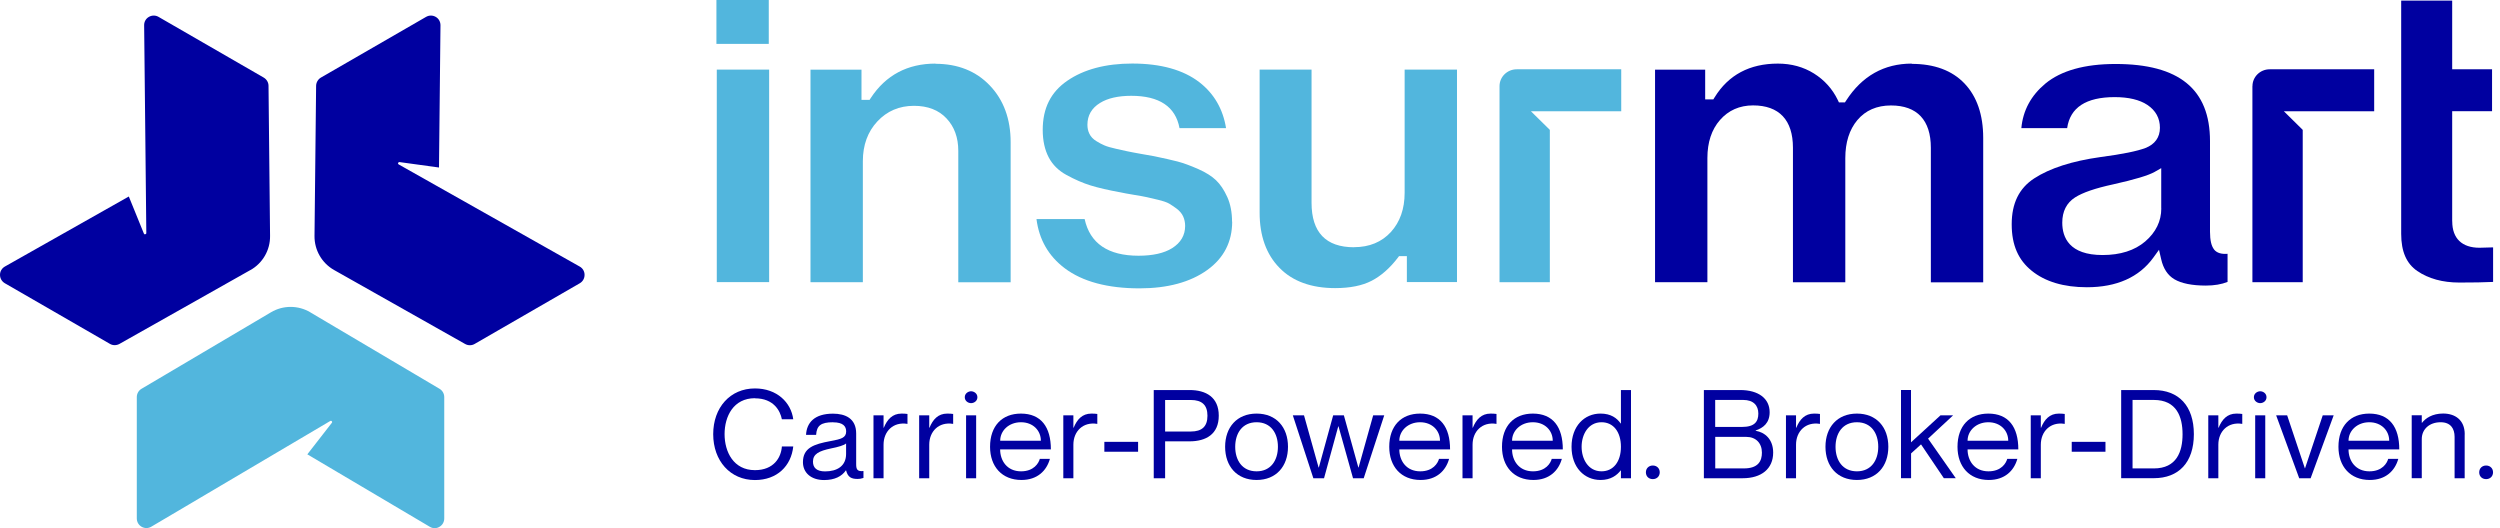 <svg width="213" height="45" viewBox="0 0 213 45" fill="none" xmlns="http://www.w3.org/2000/svg">
<path d="M26.438 26.606C25.4 25.995 24.12 25.995 23.088 26.606L12.055 33.126C11.807 33.273 11.655 33.542 11.655 33.832V44.17C11.655 44.465 11.807 44.733 12.066 44.881C12.329 45.028 12.629 45.028 12.887 44.876L28.134 35.87C28.176 35.843 28.234 35.849 28.27 35.891C28.307 35.928 28.307 35.986 28.27 36.028L26.185 38.709L36.618 44.881C36.876 45.039 37.187 45.039 37.439 44.886C37.697 44.739 37.85 44.47 37.85 44.175V33.832C37.85 33.542 37.697 33.273 37.45 33.126L26.438 26.611V26.606Z" fill="#52B6DD"/>
<path d="M49.805 23.415C49.805 23.12 49.647 22.851 49.389 22.709L33.969 14.009C33.921 13.982 33.9 13.93 33.921 13.882C33.937 13.835 33.979 13.809 34.021 13.809C34.021 13.809 34.032 13.809 34.037 13.809L37.402 14.272L37.529 2.154C37.529 1.854 37.381 1.585 37.123 1.438C36.992 1.364 36.855 1.327 36.712 1.327C36.57 1.327 36.433 1.364 36.302 1.438L27.343 6.609C27.096 6.752 26.938 7.025 26.933 7.31L26.796 20.107C26.785 21.308 27.422 22.419 28.471 23.009L39.63 29.308C39.883 29.45 40.194 29.45 40.441 29.303L49.394 24.136C49.652 23.989 49.805 23.72 49.805 23.42V23.415Z" fill="#0000A0"/>
<path d="M21.34 23.009C22.383 22.419 23.025 21.308 23.009 20.107L22.878 7.31C22.878 7.025 22.72 6.757 22.467 6.609L13.508 1.438C13.256 1.29 12.945 1.29 12.687 1.438C12.429 1.585 12.276 1.854 12.281 2.154L12.387 12.176C12.387 12.176 12.387 12.187 12.387 12.192L12.466 19.855C12.466 19.907 12.429 19.949 12.376 19.96C12.329 19.986 12.276 19.944 12.255 19.892L10.975 16.742L0.416 22.709C0.158 22.857 0 23.12 0 23.415C0 23.71 0.153 23.978 0.411 24.131L9.364 29.297C9.611 29.445 9.922 29.44 10.175 29.303L21.34 23.004V23.009Z" fill="#0000A0"/>
<path d="M65.531 5.93H61.07V24.036H65.531V5.93Z" fill="#52B6DD"/>
<path d="M65.499 0H61.039V3.739H65.499V0Z" fill="#52B6DD"/>
<path d="M79.708 5.419C77.328 5.419 75.474 6.399 74.199 8.337L74.089 8.506H73.399V5.936H69.054V24.042H73.515V13.725C73.515 12.361 73.931 11.223 74.747 10.349C75.569 9.464 76.617 9.016 77.87 9.016C79.044 9.016 79.977 9.375 80.645 10.091C81.309 10.796 81.646 11.723 81.646 12.845V24.047H86.107V12.113C86.107 10.143 85.512 8.516 84.332 7.284C83.163 6.057 81.604 5.435 79.703 5.435L79.708 5.419Z" fill="#52B6DD"/>
<path d="M104.971 18.896C104.971 18.096 104.834 17.385 104.566 16.79C104.292 16.184 103.971 15.705 103.612 15.363C103.249 15.015 102.738 14.688 102.09 14.404C101.422 14.109 100.832 13.893 100.331 13.761C99.831 13.635 99.178 13.482 98.335 13.309L97.198 13.108C96.708 13.024 96.318 12.945 96.034 12.887C95.776 12.835 95.476 12.766 95.133 12.687L95.086 12.677C94.638 12.576 94.328 12.487 94.096 12.387C93.875 12.292 93.648 12.176 93.417 12.029C93.138 11.86 92.937 11.65 92.816 11.397C92.7 11.165 92.648 10.907 92.648 10.628C92.648 9.833 93.011 9.206 93.727 8.769C94.38 8.363 95.281 8.163 96.387 8.163C98.778 8.163 100.158 9.09 100.495 10.918H104.46C104.197 9.285 103.433 7.974 102.191 7.01C100.821 5.951 98.899 5.414 96.466 5.414C94.201 5.414 92.337 5.909 90.92 6.889C89.525 7.852 88.84 9.222 88.84 11.065C88.84 11.981 89.014 12.766 89.351 13.409C89.683 14.041 90.194 14.546 90.868 14.909C91.579 15.299 92.269 15.599 92.921 15.8C93.569 16 94.438 16.205 95.502 16.395C95.702 16.442 96.044 16.505 96.587 16.595C97.103 16.679 97.488 16.747 97.719 16.8C97.941 16.853 98.251 16.927 98.662 17.021C99.099 17.127 99.415 17.232 99.621 17.353C99.799 17.464 100.005 17.595 100.226 17.759C100.495 17.959 100.69 18.185 100.805 18.438C100.916 18.686 100.974 18.959 100.974 19.249C100.974 20.044 100.6 20.682 99.863 21.145C99.178 21.572 98.22 21.788 97.003 21.788C94.407 21.788 92.864 20.739 92.411 18.665H88.308C88.529 20.413 89.34 21.824 90.725 22.862C92.232 23.994 94.37 24.568 97.087 24.568C99.473 24.568 101.416 24.042 102.859 23.004C104.266 21.993 104.982 20.608 104.982 18.881L104.971 18.896Z" fill="#52B6DD"/>
<path d="M115.367 21.066C112.96 21.066 111.744 19.791 111.744 17.279V5.93H107.32V18.122C107.32 20.096 107.889 21.677 109.011 22.819C110.127 23.967 111.728 24.547 113.756 24.547C115.02 24.547 116.062 24.336 116.858 23.925C117.663 23.509 118.411 22.851 119.085 21.971L119.196 21.824H119.865V24.031H124.136V5.93H119.675V16.431C119.675 17.79 119.28 18.917 118.506 19.765C117.721 20.623 116.668 21.06 115.362 21.06L115.367 21.066Z" fill="#52B6DD"/>
<path d="M162.881 5.419C160.527 5.419 158.647 6.473 157.299 8.558L157.188 8.727H156.678L156.577 8.516C156.125 7.579 155.44 6.82 154.55 6.262C153.66 5.704 152.622 5.419 151.474 5.419C149.073 5.419 147.261 6.383 146.087 8.29L145.976 8.469H145.281V5.936H141.01V24.042H145.47V13.467C145.47 12.129 145.829 11.039 146.54 10.228C147.261 9.401 148.214 8.98 149.362 8.98C151.585 8.98 152.759 10.228 152.759 12.587V24.047H157.22V13.472C157.22 12.139 157.562 11.049 158.242 10.238C158.937 9.406 159.906 8.985 161.112 8.985C163.334 8.985 164.509 10.233 164.509 12.592V24.052H168.969V11.75C168.969 9.78 168.432 8.216 167.368 7.105C166.31 5.999 164.798 5.441 162.871 5.441L162.881 5.419Z" fill="#0000A0"/>
<path d="M188.645 21.261C188.408 20.966 188.292 20.471 188.292 19.739V12.023C188.292 7.599 185.659 5.451 180.245 5.451C177.617 5.451 175.605 6.014 174.262 7.125C173.04 8.142 172.356 9.416 172.219 10.917H176.121C176.374 9.158 177.733 8.274 180.171 8.274C181.361 8.274 182.299 8.5 182.962 8.942C183.668 9.416 184.026 10.075 184.026 10.886C184.026 11.697 183.6 12.297 182.794 12.608C182.093 12.876 180.84 13.134 178.96 13.382C176.548 13.719 174.652 14.33 173.314 15.199C172.024 16.042 171.397 17.321 171.397 19.112C171.397 20.902 171.971 22.156 173.098 23.067C174.246 23.999 175.832 24.473 177.801 24.473C180.34 24.473 182.251 23.625 183.468 21.945L183.947 21.282L184.132 22.082C184.311 22.883 184.69 23.457 185.259 23.794C185.859 24.147 186.759 24.331 187.939 24.331C188.65 24.331 189.272 24.226 189.788 24.02V21.624C189.261 21.666 188.877 21.55 188.645 21.266V21.261ZM184.142 17.759C184.142 18.843 183.679 19.797 182.768 20.576C181.872 21.34 180.65 21.729 179.139 21.729C176.3 21.729 175.705 20.228 175.705 18.97C175.705 18.006 176.074 17.285 176.795 16.821C177.448 16.405 178.517 16.036 180.055 15.704C181.872 15.299 183.062 14.941 183.584 14.641L184.137 14.325V17.753L184.142 17.759Z" fill="#0000A0"/>
<path d="M127.759 7.336V24.042H132.046V11.065L130.435 9.48H138.129V5.904H129.223C128.418 5.904 127.759 6.546 127.759 7.342V7.336Z" fill="#52B6DD"/>
<path d="M191.905 7.336V24.042H196.192V11.065L194.585 9.48H202.28V5.904H193.374C192.568 5.904 191.91 6.546 191.91 7.342L191.905 7.336Z" fill="#0000A0"/>
<path d="M208.926 18.859V9.474H212.323V5.899H208.926V0.053H204.581V19.923C204.581 21.424 205.029 22.456 205.95 23.088C206.904 23.741 208.11 24.073 209.532 24.073C210.701 24.073 211.67 24.057 212.412 24.02V21.076L211.254 21.108C209.758 21.108 208.931 20.313 208.931 18.865L208.926 18.859Z" fill="#0000A0"/>
<path d="M64.32 33.927C62.492 33.927 61.734 35.47 61.734 36.987C61.734 38.503 62.497 40.057 64.32 40.057C65.926 40.057 66.552 38.983 66.616 38.04H67.585C67.411 39.699 66.21 40.9 64.32 40.9C62.218 40.9 60.765 39.262 60.765 36.992C60.765 34.722 62.213 33.095 64.32 33.095C66.2 33.095 67.4 34.295 67.585 35.723H66.616C66.479 35.007 65.921 33.937 64.32 33.937V33.927Z" fill="#0000A0"/>
<path d="M70.971 35.976C69.928 35.976 69.586 36.271 69.533 37.05H68.675C68.727 36.018 69.386 35.244 70.971 35.244C72.014 35.244 72.946 35.644 72.946 36.934V39.541C72.946 39.962 73.019 40.194 73.567 40.131V40.721C73.341 40.794 73.225 40.805 73.062 40.805C72.546 40.805 72.235 40.668 72.087 40.078H72.066C71.724 40.584 71.113 40.9 70.213 40.9C69.107 40.9 68.411 40.278 68.411 39.378C68.411 38.156 69.333 37.845 70.75 37.582C71.671 37.413 72.093 37.298 72.093 36.76C72.093 36.339 71.856 35.981 70.976 35.981L70.971 35.976ZM72.087 38.677V37.782C71.924 37.94 71.403 38.088 70.818 38.203C69.754 38.425 69.265 38.688 69.265 39.33C69.265 39.857 69.586 40.163 70.297 40.163C71.319 40.163 72.087 39.71 72.087 38.677Z" fill="#0000A0"/>
<path d="M77.317 35.269V36.112H77.296C76.106 35.922 75.279 36.744 75.279 37.887V40.746H74.421V35.385H75.279V36.444H75.3C75.59 35.738 76.032 35.238 76.812 35.238C77.017 35.238 77.165 35.248 77.317 35.269Z" fill="#0000A0"/>
<path d="M81.209 35.269V36.112H81.188C79.998 35.922 79.171 36.744 79.171 37.887V40.746H78.312V35.385H79.171V36.444H79.192C79.482 35.738 79.924 35.238 80.704 35.238C80.909 35.238 81.056 35.248 81.209 35.269Z" fill="#0000A0"/>
<path d="M82.199 33.842C82.199 33.516 82.499 33.336 82.736 33.336C82.973 33.336 83.274 33.516 83.274 33.842C83.274 34.169 82.984 34.348 82.736 34.348C82.489 34.348 82.199 34.169 82.199 33.842ZM83.168 35.385V40.746H82.31V35.385H83.168Z" fill="#0000A0"/>
<path d="M88.593 39.098H89.451C89.172 40.099 88.387 40.894 87.028 40.894C85.364 40.894 84.353 39.746 84.353 38.066C84.353 36.281 85.385 35.238 86.981 35.238C88.698 35.238 89.535 36.381 89.535 38.287H85.212C85.212 39.251 85.801 40.157 86.992 40.157C88.087 40.157 88.493 39.462 88.593 39.093V39.098ZM85.217 37.55H88.682C88.682 36.686 88.019 35.975 86.986 35.975C85.954 35.975 85.217 36.691 85.217 37.55Z" fill="#0000A0"/>
<path d="M93.491 35.269V36.112H93.469C92.279 35.922 91.452 36.744 91.452 37.887V40.746H90.594V35.385H91.452V36.444H91.474C91.763 35.738 92.206 35.238 92.985 35.238C93.19 35.238 93.338 35.248 93.491 35.269Z" fill="#0000A0"/>
<path d="M96.966 37.645V38.488H94.091V37.645H96.966Z" fill="#0000A0"/>
<path d="M98.299 33.231H101.348C102.754 33.231 103.839 33.842 103.839 35.416C103.839 36.991 102.754 37.602 101.348 37.602H99.268V40.746H98.299V33.231ZM99.268 36.765H101.458C102.412 36.765 102.875 36.333 102.875 35.422C102.875 34.511 102.412 34.079 101.458 34.079H99.268V36.77V36.765Z" fill="#0000A0"/>
<path d="M107.062 40.894C105.387 40.894 104.381 39.735 104.381 38.066C104.381 36.396 105.393 35.238 107.062 35.238C108.731 35.238 109.737 36.396 109.737 38.066C109.737 39.735 108.726 40.894 107.062 40.894ZM107.062 40.157C108.284 40.157 108.879 39.209 108.879 38.066C108.879 36.923 108.289 35.975 107.062 35.975C105.835 35.975 105.24 36.923 105.24 38.066C105.24 39.209 105.83 40.157 107.062 40.157Z" fill="#0000A0"/>
<path d="M111.101 35.385L112.344 39.83H112.365L113.587 35.385H114.498L115.731 39.83H115.752L116.995 35.385H117.937L116.189 40.746H115.278L114.04 36.323H114.019L112.808 40.746H111.897L110.148 35.385H111.091H111.101Z" fill="#0000A0"/>
<path d="M122.604 39.098H123.462C123.183 40.099 122.398 40.894 121.034 40.894C119.37 40.894 118.364 39.746 118.364 38.066C118.364 36.281 119.396 35.238 120.992 35.238C122.709 35.238 123.546 36.381 123.546 38.287H119.222C119.222 39.251 119.812 40.157 121.003 40.157C122.098 40.157 122.503 39.462 122.604 39.093V39.098ZM119.222 37.55H122.688C122.688 36.686 122.019 35.975 120.992 35.975C119.965 35.975 119.222 36.691 119.222 37.55Z" fill="#0000A0"/>
<path d="M127.501 35.269V36.112H127.48C126.29 35.922 125.463 36.744 125.463 37.887V40.746H124.605V35.385H125.463V36.444H125.484C125.774 35.738 126.216 35.238 126.996 35.238C127.201 35.238 127.349 35.248 127.501 35.269Z" fill="#0000A0"/>
<path d="M132.209 39.098H133.068C132.789 40.099 132.004 40.894 130.645 40.894C128.981 40.894 127.97 39.746 127.97 38.066C127.97 36.281 129.002 35.238 130.598 35.238C132.315 35.238 133.152 36.381 133.152 38.287H128.828C128.828 39.251 129.418 40.157 130.608 40.157C131.704 40.157 132.109 39.462 132.209 39.093V39.098ZM128.828 37.55H132.294C132.294 36.686 131.63 35.975 130.598 35.975C129.566 35.975 128.828 36.691 128.828 37.55Z" fill="#0000A0"/>
<path d="M138.961 33.231V40.746H138.103V40.083H138.082C137.76 40.493 137.244 40.894 136.365 40.894C134.99 40.894 133.895 39.83 133.895 38.066C133.895 36.301 134.99 35.237 136.365 35.237C137.244 35.237 137.76 35.617 138.082 36.08H138.103V33.231H138.961ZM138.103 38.066C138.103 36.807 137.471 35.975 136.449 35.975C135.322 35.975 134.753 37.018 134.753 38.066C134.753 39.114 135.322 40.156 136.449 40.156C137.471 40.156 138.103 39.324 138.103 38.066Z" fill="#0000A0"/>
<path d="M140.23 40.241C140.23 39.894 140.488 39.662 140.82 39.662C141.152 39.662 141.41 39.894 141.41 40.241C141.41 40.589 141.152 40.821 140.82 40.821C140.488 40.821 140.23 40.599 140.23 40.241Z" fill="#0000A0"/>
<path d="M149.583 36.681V36.702C150.389 36.839 151.074 37.439 151.074 38.561C151.074 39.946 150.068 40.746 148.478 40.746H145.17V33.231H148.262C149.826 33.231 150.774 33.958 150.774 35.122C150.774 36.048 150.215 36.465 149.583 36.675V36.681ZM148.414 36.375C149.51 36.375 149.81 35.912 149.81 35.232C149.81 34.553 149.399 34.074 148.52 34.074H146.134V36.375H148.409H148.414ZM146.139 39.909H148.578C149.815 39.909 150.115 39.266 150.115 38.566C150.115 37.755 149.599 37.223 148.793 37.223H146.139V39.914V39.909Z" fill="#0000A0"/>
<path d="M155.061 35.269V36.112H155.04C153.849 35.922 153.022 36.744 153.022 37.887V40.746H152.164V35.385H153.022V36.444H153.044C153.333 35.738 153.776 35.238 154.555 35.238C154.76 35.238 154.908 35.248 155.061 35.269Z" fill="#0000A0"/>
<path d="M158.21 40.894C156.535 40.894 155.53 39.735 155.53 38.066C155.53 36.396 156.541 35.238 158.21 35.238C159.88 35.238 160.886 36.396 160.886 38.066C160.886 39.735 159.874 40.894 158.21 40.894ZM158.21 40.157C159.432 40.157 160.027 39.209 160.027 38.066C160.027 36.923 159.437 35.975 158.21 35.975C156.983 35.975 156.388 36.923 156.388 38.066C156.388 39.209 156.978 40.157 158.21 40.157Z" fill="#0000A0"/>
<path d="M162.818 33.232V37.687L165.33 35.386H166.405L164.272 37.371L166.631 40.742H165.615L163.671 37.861L162.824 38.63V40.742H161.965V33.227H162.824L162.818 33.232Z" fill="#0000A0"/>
<path d="M171.018 39.098H171.877C171.597 40.099 170.813 40.894 169.449 40.894C167.784 40.894 166.779 39.746 166.779 38.066C166.779 36.281 167.811 35.238 169.407 35.238C171.123 35.238 171.961 36.381 171.961 38.287H167.637C167.637 39.251 168.227 40.157 169.417 40.157C170.512 40.157 170.918 39.462 171.018 39.093V39.098ZM167.637 37.55H171.102C171.102 36.686 170.434 35.975 169.407 35.975C168.38 35.975 167.637 36.691 167.637 37.55Z" fill="#0000A0"/>
<path d="M175.916 35.269V36.112H175.895C174.705 35.922 173.878 36.744 173.878 37.887V40.746H173.019V35.385H173.878V36.444H173.899C174.188 35.738 174.631 35.238 175.41 35.238C175.616 35.238 175.763 35.248 175.916 35.269Z" fill="#0000A0"/>
<path d="M179.386 37.645V38.488H176.511V37.645H179.386Z" fill="#0000A0"/>
<path d="M180.724 33.232H183.505C185.617 33.232 186.917 34.575 186.917 36.992C186.917 39.409 185.617 40.742 183.505 40.742H180.724V33.227V33.232ZM181.693 39.91H183.505C185.459 39.91 185.954 38.467 185.954 36.997C185.954 35.528 185.459 34.075 183.505 34.075H181.693V39.91Z" fill="#0000A0"/>
<path d="M191.041 35.269V36.112H191.02C189.83 35.922 189.003 36.744 189.003 37.887V40.746H188.145V35.385H189.003V36.444H189.024C189.314 35.738 189.756 35.238 190.536 35.238C190.741 35.238 190.888 35.248 191.041 35.269Z" fill="#0000A0"/>
<path d="M192.031 33.842C192.031 33.516 192.331 33.336 192.568 33.336C192.816 33.336 193.106 33.516 193.106 33.842C193.106 34.169 192.816 34.348 192.568 34.348C192.331 34.348 192.031 34.169 192.031 33.842ZM193 35.385V40.746H192.142V35.385H193Z" fill="#0000A0"/>
<path d="M194.865 35.385L196.376 39.904H196.387L197.898 35.385H198.83L196.866 40.746H195.892L193.927 35.385H194.859H194.865Z" fill="#0000A0"/>
<path d="M203.475 39.098H204.334C204.055 40.099 203.27 40.894 201.906 40.894C200.242 40.894 199.236 39.746 199.236 38.066C199.236 36.281 200.268 35.238 201.864 35.238C203.581 35.238 204.418 36.381 204.418 38.287H200.094C200.094 39.251 200.684 40.157 201.874 40.157C202.97 40.157 203.375 39.462 203.475 39.093V39.098ZM200.094 37.55H203.56C203.56 36.686 202.891 35.975 201.864 35.975C200.837 35.975 200.094 36.691 200.094 37.55Z" fill="#0000A0"/>
<path d="M209.99 37.008V40.747H209.131V37.218C209.131 36.523 208.8 35.975 207.941 35.975C206.978 35.975 206.335 36.576 206.335 37.403V40.742H205.477V35.38H206.335V36.023H206.356C206.646 35.644 207.225 35.233 208.157 35.233C209.158 35.233 209.995 35.77 209.995 36.997L209.99 37.008Z" fill="#0000A0"/>
<path d="M211.228 40.241C211.228 39.894 211.486 39.662 211.817 39.662C212.149 39.662 212.407 39.894 212.407 40.241C212.407 40.589 212.149 40.821 211.817 40.821C211.486 40.821 211.228 40.599 211.228 40.241Z" fill="#0000A0"/>
</svg>
